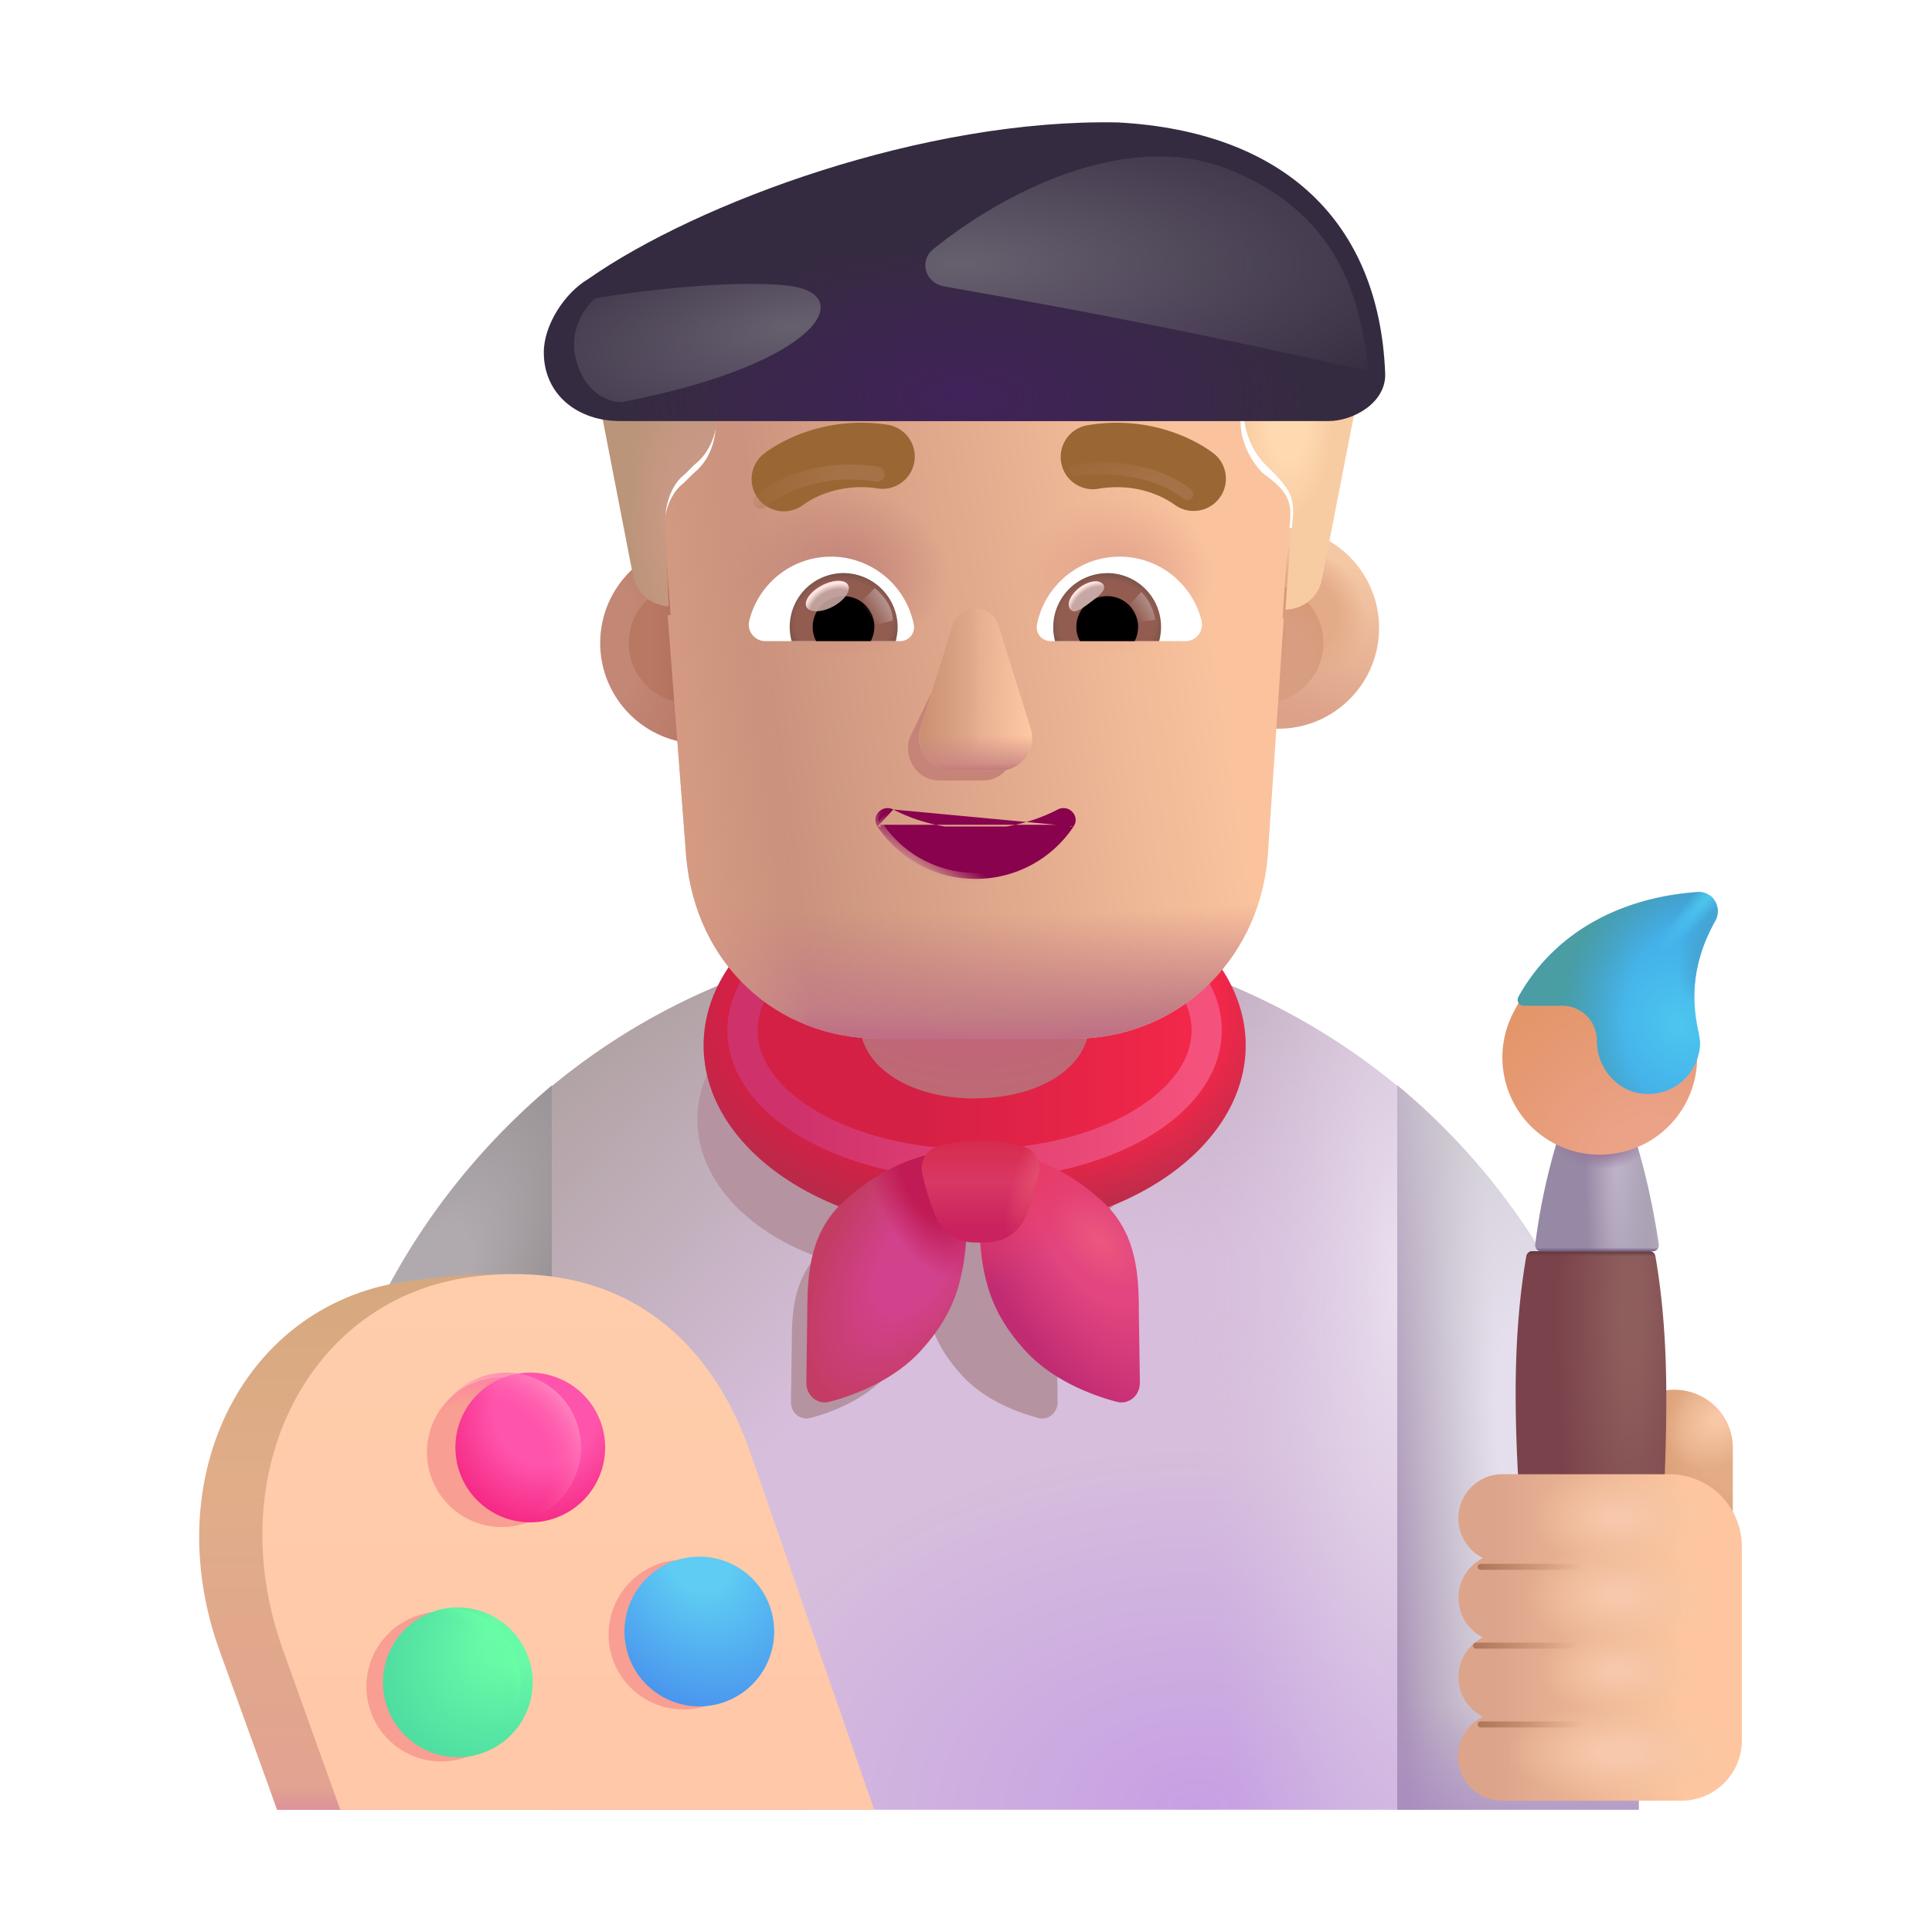 <svg xmlns="http://www.w3.org/2000/svg" fill="none" viewBox="0 0 32 32"><path fill="url(#svg-5cb94777-be61-49c8-818d-7b989a9bf81f-a)" d="M9.143 17.99a10.96 10.96 0 0 1 7-2.515c2.658 0 5.097.943 7 2.514v11.986h-14z"/><path fill="url(#svg-a3c275e6-bd80-45ed-af0d-4c7450e9500b-b)" d="M9.143 17.99a10.96 10.96 0 0 1 7-2.515c2.658 0 5.097.943 7 2.514v11.986h-14z"/><path fill="url(#svg-abcd2eca-ff09-4193-9460-3c34374d1a7e-c)" d="M9.143 17.99a10.96 10.96 0 0 1 7-2.515c2.658 0 5.097.943 7 2.514v11.986h-14z"/><path fill="url(#svg-0e0c6830-1ffb-4b3a-9cbc-aed74ceed618-d)" d="M9.143 17.99a10.96 10.96 0 0 1 7-2.515c2.658 0 5.097.943 7 2.514v11.986h-14z"/><g filter="url(#svg-12a0d0c6-1805-4b88-9dc5-37eee2a3795d-e)"><path fill="#B693A1" d="M17.101 20.81c1.172-.436 1.967-1.288 1.967-2.267 0-1.425-1.683-2.58-3.759-2.58s-3.758 1.155-3.758 2.58c0 .979.795 1.83 1.967 2.267-.389.436-.404.98-.404 1.486l-.014.924c-.002.176.152.312.323.266.381-.1.909-.315 1.264-.706.378-.415.565-.814.622-1.433.058.62.245 1.018.622 1.433.356.391.883.605 1.265.706.17.046.324-.09.322-.266-.003-.303-.01-.707-.013-.924 0-.505-.015-1.05-.404-1.486"/></g><ellipse cx="16.143" cy="17.314" fill="url(#svg-2a3502df-fbd9-4687-bbef-0d609371c7bb-f)" rx="4.489" ry="3.08"/><ellipse cx="16.143" cy="17.314" fill="url(#svg-db473daf-4d52-4e6c-9410-69ffab7c46cb-g)" rx="4.489" ry="3.08"/><g filter="url(#svg-b1dc8dc7-f4b6-481f-ab36-f1503bcd8190-h)"><ellipse cx="16.142" cy="17.066" stroke="url(#svg-a61e0208-1010-43de-ba13-2dcb7c554b93-i)" stroke-width=".5" rx="3.844" ry="2.219"/></g><g filter="url(#svg-83658833-10f3-45bc-ae8b-e831b01178f0-j)"><path fill="url(#svg-06a66f1c-a4d0-476f-b612-786995f47446-k)" d="M14.064 19.957c.824-.79 1.717-.938 2.058-.89.133 1.792-.012 2.526-.723 3.308-.424.466-1.054.723-1.51.843-.203.054-.387-.107-.384-.318.004-.362.011-.844.016-1.103 0-.63.02-1.309.543-1.84"/><path fill="url(#svg-223c3407-d95f-4522-b7ef-fd928908809a-l)" d="M14.064 19.957c.824-.79 1.717-.938 2.058-.89.133 1.792-.012 2.526-.723 3.308-.424.466-1.054.723-1.51.843-.203.054-.387-.107-.384-.318.004-.362.011-.844.016-1.103 0-.63.02-1.309.543-1.84"/></g><g filter="url(#svg-269361aa-cc03-4663-88d6-36c75526a319-m)"><path fill="url(#svg-b196fe10-9444-489e-b61d-c44f0fc9941c-n)" d="M18.221 19.957c-.824-.79-1.717-.938-2.058-.89-.133 1.792.011 2.526.722 3.308.425.466 1.055.723 1.51.843.204.054.388-.107.385-.318-.004-.362-.012-.844-.016-1.103 0-.63-.02-1.309-.543-1.84"/><path fill="url(#svg-11686508-87c6-4937-b50f-a47a55694735-o)" d="M18.221 19.957c-.824-.79-1.717-.938-2.058-.89-.133 1.792.011 2.526.722 3.308.425.466 1.055.723 1.51.843.204.054.388-.107.385-.318-.004-.362-.012-.844-.016-1.103 0-.63-.02-1.309-.543-1.84"/><path fill="url(#svg-76b37299-8fd8-4e30-8209-9896777c5ec6-p)" d="M18.221 19.957c-.824-.79-1.717-.938-2.058-.89-.133 1.792.011 2.526.722 3.308.425.466 1.055.723 1.51.843.204.054.388-.107.385-.318-.004-.362-.012-.844-.016-1.103 0-.63-.02-1.309-.543-1.84"/></g><path fill="url(#svg-7b8e42bb-c1de-4d6b-92f2-82c58faf678c-q)" d="M5.143 26.475c-.02-3.41 1.582-6.47 4-8.5v11.98l-3.98.02z"/><g filter="url(#svg-a39a97c1-4614-4c1b-a048-1d3c090a6c5d-r)"><path fill="url(#svg-e1ffa7f8-5c5e-443d-8413-2ce709eca3d7-s)" d="M15.413 19.097a2.4 2.4 0 0 1 .729-.11c.297 0 .546.052.729.11.185.06.277.251.236.441a4 4 0 0 1-.222.714.69.69 0 0 1-.609.426c-.12.005-.148.005-.27 0a.69.69 0 0 1-.607-.426 4 4 0 0 1-.223-.714c-.04-.19.052-.382.237-.44"/><path fill="url(#svg-1e84f437-bebc-46bc-9bec-537f99b24961-t)" d="M15.413 19.097a2.4 2.4 0 0 1 .729-.11c.297 0 .546.052.729.11.185.06.277.251.236.441a4 4 0 0 1-.222.714.69.69 0 0 1-.609.426c-.12.005-.148.005-.27 0a.69.69 0 0 1-.607-.426 4 4 0 0 1-.223-.714c-.04-.19.052-.382.237-.44"/></g><path fill="url(#svg-26d5c9ec-45d6-4f7e-b58e-bcb51d5670c7-u)" d="M4.59 29.975h8.843l-2.031-5.805c-.602-1.791-.32-3.533-4.61-2.954-2.718.333-4.203 3.217-3.156 6.123z"/><path fill="url(#svg-322e8e40-8722-41ac-a385-b0a42f024cca-v)" d="M4.59 29.975h8.843l-2.031-5.805c-.602-1.791-.32-3.533-4.61-2.954-2.718.333-4.203 3.217-3.156 6.123z"/><g filter="url(#svg-957ac5a1-cfda-4ea9-ba0b-ef2429d52663-w)"><path fill="url(#svg-fc101e18-c31e-4148-b686-16a451f631f0-x)" d="M5.636 29.975h8.844l-2.031-5.852c-.602-1.805-2.022-3.296-4.61-2.977-2.718.336-4.203 3.243-3.156 6.172z"/></g><g filter="url(#svg-7654eded-3522-4095-8d18-ef66960e0bf6-y)"><path fill="#F99E93" d="M8.312 25.293a1.24 1.24 0 1 0 0-2.48 1.24 1.24 0 0 0 0 2.48"/></g><g filter="url(#svg-0766d580-c827-4cf5-a34d-3082f1a17acf-z)"><path fill="#F99E93" d="M11.32 28.314a1.24 1.24 0 1 0 0-2.48 1.24 1.24 0 0 0 0 2.48"/></g><g filter="url(#svg-2a8461fa-c546-4967-b2f6-1a949de44e9d-A)"><path fill="#F99E93" d="M7.309 29.175a1.24 1.24 0 1 0 0-2.48 1.24 1.24 0 0 0 0 2.48"/></g><g filter="url(#svg-b2144079-f734-4571-bed6-55d1833f75da-B)"><path fill="url(#svg-d1614a5e-b979-437a-a0d6-351561218b3d-C)" d="M8.383 25.215a1.24 1.24 0 1 0 0-2.48 1.24 1.24 0 0 0 0 2.48"/></g><path fill="url(#svg-7add1efe-f70e-4bb4-960e-46f736a0483e-D)" d="M8.383 25.215a1.24 1.24 0 1 0 0-2.48 1.24 1.24 0 0 0 0 2.48"/><g filter="url(#svg-b3fa9fec-f107-488c-9364-cd44c654bd11-E)"><path fill="url(#svg-76586699-fa01-4cdb-b165-5d2d0dda3d36-F)" d="M11.383 28.263a1.24 1.24 0 1 0 0-2.48 1.24 1.24 0 0 0 0 2.48"/></g><g filter="url(#svg-d33e14c8-80f9-434b-aa71-be721a0522d9-G)"><path fill="url(#svg-743f6436-f2af-4b69-b856-56f9275d0734-H)" d="M7.383 29.105a1.24 1.24 0 1 0 0-2.48 1.24 1.24 0 0 0 0 2.48"/></g><path fill="url(#svg-cba1e371-a642-4a25-9f1b-2963192998f8-I)" d="M7.383 29.105a1.24 1.24 0 1 0 0-2.48 1.24 1.24 0 0 0 0 2.48"/><g filter="url(#svg-faef1587-151b-4eba-8e77-65e0bb15906a-J)"><path fill="url(#svg-3efc9b40-a9e7-4ec8-ae7e-76859d6ed7d0-K)" d="M16.142 18.394c-1.05 0-1.908-.507-1.908-1.291V14.41c0-1.11.858-2.017 1.908-2.017s1.91.907 1.91 2.017v2.692c0 .796-.86 1.29-1.91 1.29"/></g><path fill="url(#svg-e86629d5-61e9-4c1d-af08-c7dc18d8e99d-L)" d="M27.734 23.018a.97.97 0 0 1 .967.967V26.2h-1.934v-2.215a.976.976 0 0 1 .967-.967"/><path fill="url(#svg-ff04409d-ee75-4a8f-91fa-f98a2bfa46e3-M)" d="M27.734 23.018a.97.97 0 0 1 .967.967V26.2h-1.934v-2.215a.976.976 0 0 1 .967-.967"/><path fill="url(#svg-3f39e293-e6dc-4539-a27b-6d3e23016617-N)" d="M23.143 29.975v-12c2.44 2.023 4 5.078 4 8.494v3.506z"/><path fill="url(#svg-be40c2b5-784d-4690-b9c2-61825d6e57d2-O)" d="M23.143 29.975v-12c2.44 2.023 4 5.078 4 8.494v3.506z"/><path fill="url(#svg-9dbcdc1d-6e77-4545-a3bf-988e41d4dca8-P)" d="M23.143 29.975v-12c2.44 2.023 4 5.078 4 8.494v3.506z"/><path fill="url(#svg-499dbeda-4331-4b9c-843e-66f714e8239e-Q)" d="M25.378 20.725a.1.1 0 0 0-.098.082c-.23 1.338-.199 2.695-.107 4.134l.61 4.304c.04.28.286.5.571.5.297 0 .541-.21.572-.5l.63-4.35c.06-1.493.092-2.753-.137-4.088a.1.1 0 0 0-.098-.082z"/><path fill="url(#svg-ffb36780-670f-431f-91f3-e3d2831de264-R)" d="M25.378 20.725a.1.1 0 0 0-.098.082c-.23 1.338-.199 2.695-.107 4.134l.61 4.304c.04.28.286.5.571.5.297 0 .541-.21.572-.5l.63-4.35c.06-1.493.092-2.753-.137-4.088a.1.1 0 0 0-.098-.082z"/><g filter="url(#svg-d73151f5-c9c1-422b-bbb0-230ff06c9e90-S)"><path fill="url(#svg-a0d6599a-649f-4ee4-9b8d-8d380d86ec1e-T)" d="M27.277 20.725a.1.1 0 0 0 .098-.114c-.099-.662-.234-1.262-.432-1.876h-1.2a10.3 10.3 0 0 0-.415 1.878.1.1 0 0 0 .098.112z"/><path fill="url(#svg-2ac3b8f2-1758-4861-9d8f-9d39d2bc1f8f-U)" d="M27.277 20.725a.1.1 0 0 0 .098-.114c-.099-.662-.234-1.262-.432-1.876h-1.2a10.3 10.3 0 0 0-.415 1.878.1.1 0 0 0 .098.112z"/><path fill="url(#svg-aac3b97a-dfd1-4343-b490-b1774ef14e94-V)" d="M27.277 20.725a.1.1 0 0 0 .098-.114c-.099-.662-.234-1.262-.432-1.876h-1.2a10.3 10.3 0 0 0-.415 1.878.1.1 0 0 0 .098.112z"/><path fill="url(#svg-2589e68d-094d-4eb5-9cf2-8098b5c101d7-W)" d="M27.277 20.725a.1.1 0 0 0 .098-.114c-.099-.662-.234-1.262-.432-1.876h-1.2a10.3 10.3 0 0 0-.415 1.878.1.1 0 0 0 .098.112z"/></g><path fill="url(#svg-35d927ab-538e-4ced-b2c1-c2353c1ef126-X)" d="m25.169 16.58.685-.093c.322 0 .735.472.735.794 0 .473.136.55.609.55.454.01.86 0 .907-.436q.005.058.005.117a1.61 1.61 0 0 1-1.613 1.613 1.61 1.61 0 0 1-1.43-2.355c.01-.021.091-.17.102-.19"/><g filter="url(#svg-68a5db06-39b3-451f-80a5-af04522ada12-Y)"><path fill="url(#svg-a2dffdea-4001-4d91-92df-cab4e6ff847c-Z)" d="M28.293 14.9a.33.33 0 0 0-.215-.076c-1.248.083-2.375.65-2.978 1.74a.096.096 0 0 0 .086.142h.634c.322 0 .58.258.58.58 0 .473.366.882.839.882.473.01.85-.366.87-.828 0-.054-.01-.107-.02-.161v-.011c-.162-.699-.054-1.29.279-1.881a.33.33 0 0 0-.075-.388"/><path fill="url(#svg-d2fb330d-40c5-4487-aeb4-943700921ede-aa)" d="M28.293 14.9a.33.33 0 0 0-.215-.076c-1.248.083-2.375.65-2.978 1.74a.096.096 0 0 0 .086.142h.634c.322 0 .58.258.58.58 0 .473.366.882.839.882.473.01.85-.366.87-.828 0-.054-.01-.107-.02-.161v-.011c-.162-.699-.054-1.29.279-1.881a.33.33 0 0 0-.075-.388"/><path fill="url(#svg-48c5b742-fd73-49d8-b4a1-9a4a23b6c0b1-ab)" d="M28.293 14.9a.33.33 0 0 0-.215-.076c-1.248.083-2.375.65-2.978 1.74a.096.096 0 0 0 .086.142h.634c.322 0 .58.258.58.58 0 .473.366.882.839.882.473.01.85-.366.87-.828 0-.054-.01-.107-.02-.161v-.011c-.162-.699-.054-1.29.279-1.881a.33.33 0 0 0-.075-.388"/><path fill="url(#svg-7152cab0-fc48-4959-a62c-44c81f06f4c0-ac)" d="M28.293 14.9a.33.33 0 0 0-.215-.076c-1.248.083-2.375.65-2.978 1.74a.096.096 0 0 0 .086.142h.634c.322 0 .58.258.58.58 0 .473.366.882.839.882.473.01.85-.366.87-.828 0-.054-.01-.107-.02-.161v-.011c-.162-.699-.054-1.29.279-1.881a.33.33 0 0 0-.075-.388"/></g><g filter="url(#svg-c6226c9d-8c94-47dc-80d3-0d517cff6ade-ad)"><path fill="url(#svg-f27b12c2-7f22-43c0-97d2-a5e138972a64-ae)" d="M24.005 25.3c0-.401.325-.732.726-.732h2.77a1.2 1.2 0 0 1 1.2 1.2v3.207a1 1 0 0 1-1 1h-2.97a.731.731 0 0 1-.319-1.39.735.735 0 0 1 0-1.314.735.735 0 0 1 0-1.314.74.74 0 0 1-.407-.657"/><path fill="url(#svg-e4398590-d138-4ef5-bc68-d46e192a1b90-af)" d="M24.005 25.3c0-.401.325-.732.726-.732h2.77a1.2 1.2 0 0 1 1.2 1.2v3.207a1 1 0 0 1-1 1h-2.97a.731.731 0 0 1-.319-1.39.735.735 0 0 1 0-1.314.735.735 0 0 1 0-1.314.74.74 0 0 1-.407-.657"/><path fill="url(#svg-8639170c-12b4-457d-b3a7-43630609745a-ag)" d="M24.005 25.3c0-.401.325-.732.726-.732h2.77a1.2 1.2 0 0 1 1.2 1.2v3.207a1 1 0 0 1-1 1h-2.97a.731.731 0 0 1-.319-1.39.735.735 0 0 1 0-1.314.735.735 0 0 1 0-1.314.74.74 0 0 1-.407-.657"/><path fill="url(#svg-349cee30-80c2-48a0-8bb6-8e25c5620dfe-ah)" d="M24.005 25.3c0-.401.325-.732.726-.732h2.77a1.2 1.2 0 0 1 1.2 1.2v3.207a1 1 0 0 1-1 1h-2.97a.731.731 0 0 1-.319-1.39.735.735 0 0 1 0-1.314.735.735 0 0 1 0-1.314.74.74 0 0 1-.407-.657"/><path fill="url(#svg-e71ac6aa-884c-43b4-8291-02caf32616eb-ai)" d="M24.005 25.3c0-.401.325-.732.726-.732h2.77a1.2 1.2 0 0 1 1.2 1.2v3.207a1 1 0 0 1-1 1h-2.97a.731.731 0 0 1-.319-1.39.735.735 0 0 1 0-1.314.735.735 0 0 1 0-1.314.74.74 0 0 1-.407-.657"/></g><g filter="url(#svg-119acace-21a2-445d-acba-cd1a286b1ff5-aj)"><path stroke="url(#svg-2f231d51-b989-4101-9c05-2d8e2fd1c215-ak)" stroke-linecap="round" stroke-width=".1" d="M24.525 25.952h1.797"/></g><g filter="url(#svg-1e32b9bd-d049-4d64-9d02-b1778f293e62-al)"><path stroke="url(#svg-60d8eb4f-fa05-49e1-be5c-4f6d1b8e6358-am)" stroke-linecap="round" stroke-width=".1" d="M24.447 27.257h1.797"/></g><g filter="url(#svg-2a1b5611-e90a-442e-ab88-bb6d67ce8017-an)"><path stroke="url(#svg-897f6417-4863-4509-97b9-e9dbcb73f7f8-ao)" stroke-linecap="round" stroke-width=".1" d="M24.525 28.562h1.797"/></g><g filter="url(#svg-5a206340-4b48-4029-9470-b84439027071-ap)"><circle cx="11.41" cy="10.651" r="1.669" fill="url(#svg-9e60f36f-a64b-4b4d-9574-5844690c2e0e-aq)"/></g><g filter="url(#svg-69aaa1c2-5843-4dbf-800a-cfc7cc7674d2-ar)"><circle cx="11.41" cy="10.651" r=".995" fill="url(#svg-f56d3d37-d8c1-46fd-9e6d-9d1612aba612-as)"/></g><g filter="url(#svg-f6586e31-b7b5-446f-823d-c7f0894989bb-at)"><circle cx="20.923" cy="10.651" r="1.669" fill="url(#svg-10c85bf9-2ed2-413f-9b1c-33bb64a50569-au)"/><circle cx="20.923" cy="10.651" r="1.669" fill="url(#svg-d69f7304-9bb9-40b0-afec-c467d4b4e08a-av)"/></g><g filter="url(#svg-ce5d26f5-ed6b-48c6-9b34-397710898459-aw)"><circle cx="20.923" cy="10.651" r=".995" fill="#D79E81"/><circle cx="20.923" cy="10.651" r=".995" fill="url(#svg-941d1d65-e83d-4ad9-9015-fd9e076e4fcf-ax)"/><circle cx="20.923" cy="10.651" r=".995" fill="url(#svg-56dbe746-7963-4daf-98f0-1c317abdf4d5-ay)"/></g><g filter="url(#svg-144b610f-6889-4af1-af97-f1ae57140ab6-az)"><path fill="url(#svg-3516a9d9-058d-4321-ac4d-1dc57116cd19-aA)" d="m11.059 10.038.049.002S11.054 9.187 11 8.6c0-.266.107-.586.322-.746l.161-.16c.268-.214.375-.534.375-.854v-.853c0-.267.161-.48.43-.533.643-.16 1.984-.427 3.915-.427 1.93 0 3.272.267 3.915.427.215.053.43.266.43.533v.853c0 .32.16.64.375.854.502.351.47.545.429.96-.054.533-.108 1.44-.108 1.44h.019l-.266 3.957c-.16 1.77-1.552 3.003-3.21 3.003h-3.21c-1.713 0-3.05-1.233-3.21-3.003z"/><path fill="url(#svg-c1d1e02d-bbbb-4e00-be08-95a3639f9b34-aB)" d="m11.059 10.038.049.002S11.054 9.187 11 8.6c0-.266.107-.586.322-.746l.161-.16c.268-.214.375-.534.375-.854v-.853c0-.267.161-.48.43-.533.643-.16 1.984-.427 3.915-.427 1.93 0 3.272.267 3.915.427.215.053.43.266.43.533v.853c0 .32.16.64.375.854.502.351.47.545.429.96-.054.533-.108 1.44-.108 1.44h.019l-.266 3.957c-.16 1.77-1.552 3.003-3.21 3.003h-3.21c-1.713 0-3.05-1.233-3.21-3.003z"/><path fill="url(#svg-ceb247b3-13ac-4f9a-a60c-6c9fd4f81657-aC)" d="m11.059 10.038.049.002S11.054 9.187 11 8.6c0-.266.107-.586.322-.746l.161-.16c.268-.214.375-.534.375-.854v-.853c0-.267.161-.48.43-.533.643-.16 1.984-.427 3.915-.427 1.93 0 3.272.267 3.915.427.215.053.43.266.43.533v.853c0 .32.16.64.375.854.502.351.47.545.429.96-.054.533-.108 1.44-.108 1.44h.019l-.266 3.957c-.16 1.77-1.552 3.003-3.21 3.003h-3.21c-1.713 0-3.05-1.233-3.21-3.003z"/><path fill="url(#svg-1da8145e-85d4-48c4-9e6c-158a7daa31f2-aD)" d="m11.059 10.038.049.002S11.054 9.187 11 8.6c0-.266.107-.586.322-.746l.161-.16c.268-.214.375-.534.375-.854v-.853c0-.267.161-.48.43-.533.643-.16 1.984-.427 3.915-.427 1.93 0 3.272.267 3.915.427.215.053.43.266.43.533v.853c0 .32.16.64.375.854.502.351.47.545.429.96-.054.533-.108 1.44-.108 1.44h.019l-.266 3.957c-.16 1.77-1.552 3.003-3.21 3.003h-3.21c-1.713 0-3.05-1.233-3.21-3.003z"/><path fill="url(#svg-961d8c13-cd0f-43df-ad76-1be6bfe63a94-aE)" d="m11.059 10.038.049.002S11.054 9.187 11 8.6c0-.266.107-.586.322-.746l.161-.16c.268-.214.375-.534.375-.854v-.853c0-.267.161-.48.43-.533.643-.16 1.984-.427 3.915-.427 1.93 0 3.272.267 3.915.427.215.053.43.266.43.533v.853c0 .32.16.64.375.854.502.351.47.545.429.96-.054.533-.108 1.44-.108 1.44h.019l-.266 3.957c-.16 1.77-1.552 3.003-3.21 3.003h-3.21c-1.713 0-3.05-1.233-3.21-3.003z"/></g><g filter="url(#svg-51b6022f-1107-47f3-85ee-39a164d98548-aF)"><path fill="#C68378" d="m15.883 10.529-.82 1.7c-.103.349.142.698.487.698h.737c.346 0 .59-.355.489-.699l-.499-1.7c-.107-.376-.283-.376-.395 0"/></g><g filter="url(#svg-9b8292cd-8995-4f9e-aa03-71e6956db13d-aG)"><path fill="#E4AC8F" d="m15.776 10.366-.532 1.7a.54.54 0 0 0 .52.698h.787a.54.54 0 0 0 .52-.699l-.531-1.7c-.114-.376-.645-.376-.764 0"/><path fill="url(#svg-63232537-f4b3-45dc-81bc-4ac8a707733c-aH)" d="m15.776 10.366-.532 1.7a.54.54 0 0 0 .52.698h.787a.54.54 0 0 0 .52-.699l-.531-1.7c-.114-.376-.645-.376-.764 0"/><path fill="url(#svg-ae49a251-7bfb-498f-9ed3-a1b3d4b43c26-aI)" d="m15.776 10.366-.532 1.7a.54.54 0 0 0 .52.698h.787a.54.54 0 0 0 .52-.699l-.531-1.7c-.114-.376-.645-.376-.764 0"/><path fill="url(#svg-14ede611-7bb7-4f6f-b7b8-ce6aa842ae8e-aJ)" d="m15.776 10.366-.532 1.7a.54.54 0 0 0 .52.698h.787a.54.54 0 0 0 .52-.699l-.531-1.7c-.114-.376-.645-.376-.764 0"/></g><path fill="url(#svg-97f35ac7-9e63-405b-a80b-48b0ed14314e-aK)" d="m15.776 10.366-.532 1.7a.54.54 0 0 0 .52.698h.787a.54.54 0 0 0 .52-.699l-.531-1.7c-.114-.376-.645-.376-.764 0"/><path fill="#88024E" stroke="url(#svg-36e78c72-9489-4a6b-be8b-5bf0c371a9f3-aL)" stroke-width=".1" d="M14.796 13.408c.393.205.862.323 1.362.323.504 0 .968-.118 1.362-.323a.2.2 0 0 1 .241.04c.058.06.079.154.021.24m-2.986-.28 2.945.253m-2.945-.253a.2.2 0 0 0-.242.042.19.19 0 0 0-.02.24m.262-.282-.221.253m3.207.028-.041-.028m.041.028-.041-.028m.041.028a1.94 1.94 0 0 1-1.624.868c-.682 0-1.28-.347-1.625-.868m3.208-.028a1.9 1.9 0 0 1-1.583.846 1.9 1.9 0 0 1-1.583-.846m-.041.028.04-.028m-.04.028.04-.028"/><g filter="url(#svg-22bedd50-8dd8-417e-a78b-b2075a671ac4-aM)"><path fill="#9A6634" d="M19.877 7.931h-.001l-.002-.002-.005-.004-.012-.01a1.4 1.4 0 0 0-.154-.107c-.1-.062-.241-.14-.42-.21a2.83 2.83 0 0 0-1.493-.159.534.534 0 1 0 .167 1.054c.398-.063.716.01.933.097a1.5 1.5 0 0 1 .309.165.534.534 0 0 0 .678-.824"/></g><g filter="url(#svg-70b22722-7219-4021-9fd6-1a090dd47a6d-aN)"><path fill="#9A6634" d="M12.385 7.931h.001l.002-.002.005-.004.011-.01a1.4 1.4 0 0 1 .155-.107c.1-.062.241-.14.42-.21a2.83 2.83 0 0 1 1.493-.159.534.534 0 0 1-.167 1.054 1.77 1.77 0 0 0-.934.097 1.5 1.5 0 0 0-.308.165.534.534 0 0 1-.679-.824"/></g><path fill="#fff" d="M18.545 9.22c.653 0 1.205.45 1.355 1.059a.274.274 0 0 1-.268.34h-2.23a.23.23 0 0 1-.227-.271c.125-.64.69-1.128 1.37-1.128"/><path fill="url(#svg-9d3b1a6e-9f01-482d-8d74-75159f76186b-aO)" d="M18.339 9.492a.892.892 0 0 1 .86 1.128h-1.724a.896.896 0 0 1 .864-1.127"/><path fill="#000" d="M17.828 10.384c0-.284.227-.51.51-.51a.51.51 0 0 1 .455.745h-.904a.46.46 0 0 1-.061-.235"/><g filter="url(#svg-5135da2f-a641-4ae9-a077-040c8c4d26bf-aP)"><path fill="#C7A7A3" d="M18.273 9.68c.064.086-.07.19-.22.302-.151.113-.264.193-.327.108-.064-.085.007-.246.158-.359s.325-.135.389-.05"/><path fill="url(#svg-95f234fe-3728-4d49-a9a1-f124407ed65f-aQ)" d="M18.273 9.68c.064.086-.07.19-.22.302-.151.113-.264.193-.327.108-.064-.085.007-.246.158-.359s.325-.135.389-.05"/></g><g filter="url(#svg-da1ddf54-6fdd-4c11-9f3e-7e5d6f13733d-aR)"><path fill="url(#svg-973f65f8-1f92-4162-937c-62425683b61d-aS)" d="M19.133 10.267a.84.84 0 0 0-.231-.463l-.26.286.117.228z"/></g><path fill="#fff" d="M13.765 9.22c-.653 0-1.204.45-1.354 1.059-.045.174.089.34.267.34h2.23a.23.23 0 0 0 .228-.271 1.4 1.4 0 0 0-1.371-1.128"/><path fill="url(#svg-597d0f26-9a03-4a81-a916-44430c15e9d2-aT)" d="M13.972 9.492a.892.892 0 0 0-.86 1.128h1.724a1 1 0 0 0 .032-.236.9.9 0 0 0-.896-.892"/><path fill="#000" d="M14.483 10.384a.51.51 0 0 0-.511-.51.51.51 0 0 0-.454.745h.904a.5.5 0 0 0 .06-.235"/><g filter="url(#svg-af5eb06d-847f-4fa9-95fc-fd684d8c7c6b-aU)"><path fill="url(#svg-f1f8f220-30c3-42df-a073-eb9aa7c882e9-aV)" d="M14.787 10.28c0-.289-.235-.481-.298-.539l-.288.279.177.361z"/></g><g filter="url(#svg-4fe99cb5-3c88-4da5-b5b9-e5fcc5d25548-aW)" transform="rotate(-27.914 13.703 9.873)"><ellipse cx="13.703" cy="9.873" fill="#C7A7A3" fill-opacity=".9" rx=".389" ry=".197"/><ellipse cx="13.703" cy="9.873" fill="url(#svg-1a97bcac-8941-47ae-bf7f-6d0360dcf7ee-aX)" rx=".389" ry=".197"/></g><g filter="url(#svg-0d3dd9b3-bb8e-4c35-926d-5b0c7fc90f5a-aY)"><path stroke="url(#svg-80f0e53c-3952-4c3d-b794-579c5469c21d-aZ)" stroke-linecap="round" stroke-width=".2" d="M17.818 7.787c.43-.076 1.269-.054 1.85.397"/></g><g filter="url(#svg-11c8801d-e344-4886-9de4-cfdb984ab166-ba)"><path stroke="url(#svg-1c1513c4-6f58-43da-a464-02865cb890ff-bb)" stroke-linecap="round" stroke-width=".25" d="M12.6 8.305c.326-.289 1.04-.593 1.926-.452"/></g><g filter="url(#svg-7a4c883a-e80f-4ef4-b07e-36e6eb31a7c1-bc)"><path fill="url(#svg-f021a283-01c9-4ade-86ad-2cb73f8fa01a-bd)" d="M20.504 6.073v.769c0 .32.15.652.366.865.4.395.481.512.437.945-.045.45-.083.975-.116 1.444a.62.62 0 0 0 .61-.531l.594-3.043q.04-.228.033-.45z"/></g><path fill="url(#svg-fde49eef-ff3d-4258-8f1e-646ca1e4b10d-be)" d="M9.878 6.073q-.012.196.012.395l.59 3.043a.634.634 0 0 0 .596.532c-.013-.196-.024-.539-.035-.841-.01-.271-.018-.51-.024-.584 0-.267.108-.602.323-.762l.16-.16c.27-.213.377-.534.377-.854v-.77z"/><path fill="url(#svg-f88cb93f-5a38-43cf-9b31-be95252b2828-bf)" d="M9.878 6.073q-.012.196.012.395l.59 3.043a.634.634 0 0 0 .596.532c-.013-.196-.024-.539-.035-.841-.01-.271-.018-.51-.024-.584 0-.267.108-.602.323-.762l.16-.16c.27-.213.377-.534.377-.854v-.77z"/><path fill="#352B40" d="M9.007 5.835c0-.45.344-.983.734-1.213 1.816-1.27 5.57-2.66 8.778-2.594 2.738.149 4.324 1.636 4.424 4.156.019.49-.534.79-.934.79H10.264c-.685 0-1.257-.429-1.257-1.139"/><path fill="url(#svg-99258398-79fb-43bc-bb72-f89ccf6d75d0-bg)" d="M9.007 5.835c0-.45.344-.983.734-1.213 1.816-1.27 5.57-2.66 8.778-2.594 2.738.149 4.324 1.636 4.424 4.156.019.49-.534.79-.934.79H10.264c-.685 0-1.257-.429-1.257-1.139"/><g filter="url(#svg-3e1fba60-b019-4ff1-9b95-c64efb9e2300-bh)"><path fill="url(#svg-339ac35b-67fc-44c1-b148-bffc5e34b8fa-bi)" d="M20.307 2.79c2.008.772 2.24 2.384 2.365 3.36-3.464-.784-5.749-1.178-7.035-1.406-.31-.055-.423-.42-.179-.617 1.12-.91 3.16-1.987 4.849-1.338"/></g><g filter="url(#svg-9b4c2598-92b7-4e73-b11d-4fc160a40d07-bj)"><path fill="url(#svg-a82c158b-5b7c-44fe-a9c9-c579d9d908d1-bk)" d="M13.015 4.726c-.973-.093-2.504.103-3.147.213-.174.135-.48.54-.31 1.08.17.542.574.651.754.638 3.302-.637 3.92-1.815 2.703-1.93"/></g><defs><radialGradient id="svg-5cb94777-be61-49c8-818d-7b989a9bf81f-a" cx="0" cy="0" r="1" gradientTransform="matrix(0 -10.501 14.429 0 19.814 29.975)" gradientUnits="userSpaceOnUse"><stop stop-color="#C6A0E4"/><stop offset=".574" stop-color="#D7BEDC"/></radialGradient><radialGradient id="svg-a3c275e6-bd80-45ed-af0d-4c7450e9500b-b" cx="0" cy="0" r="1" gradientTransform="matrix(6.257 1.274 -1.231 6.041 8.305 19.512)" gradientUnits="userSpaceOnUse"><stop stop-color="#C1B3BB"/><stop offset="1" stop-color="#C1B3BB" stop-opacity="0"/></radialGradient><radialGradient id="svg-abcd2eca-ff09-4193-9460-3c34374d1a7e-c" cx="0" cy="0" r="1" gradientTransform="matrix(-6.681 -14.5 16.746 -7.716 19.235 29.975)" gradientUnits="userSpaceOnUse"><stop offset=".559" stop-color="#C3AEBD" stop-opacity="0"/><stop offset="1" stop-color="#AFA1A1"/></radialGradient><radialGradient id="svg-0e0c6830-1ffb-4b3a-9cbc-aed74ceed618-d" cx="0" cy="0" r="1" gradientTransform="matrix(0 13.556 -3.367 0 23.143 21.212)" gradientUnits="userSpaceOnUse"><stop stop-color="#E9DFEE"/><stop offset="1" stop-color="#D5C0DE" stop-opacity="0"/></radialGradient><radialGradient id="svg-db473daf-4d52-4e6c-9410-69ffab7c46cb-g" cx="0" cy="0" r="1" gradientTransform="matrix(0 3.938 -5.906 0 16.143 16.723)" gradientUnits="userSpaceOnUse"><stop offset=".69" stop-color="#A92F4C" stop-opacity="0"/><stop offset="1" stop-color="#A92F4C"/></radialGradient><radialGradient id="svg-06a66f1c-a4d0-476f-b612-786995f47446-k" cx="0" cy="0" r="1" gradientTransform="rotate(121.17 1.805 14.742)scale(3.395 1.762)" gradientUnits="userSpaceOnUse"><stop offset=".313" stop-color="#D2418B"/><stop offset=".826" stop-color="#C33C63"/></radialGradient><radialGradient id="svg-223c3407-d95f-4522-b7ef-fd928908809a-l" cx="0" cy="0" r="1" gradientTransform="rotate(68.848 -6.421 21.023)scale(1.842 .941)" gradientUnits="userSpaceOnUse"><stop offset=".43" stop-color="#C01B54"/><stop offset="1" stop-color="#C01B54" stop-opacity="0"/></radialGradient><radialGradient id="svg-b196fe10-9444-489e-b61d-c44f0fc9941c-n" cx="0" cy="0" r="1" gradientTransform="rotate(62.84 -7.503 24.694)scale(4.039 1.93)" gradientUnits="userSpaceOnUse"><stop offset=".41" stop-color="#E2457F"/><stop offset="1" stop-color="#C02B72"/></radialGradient><radialGradient id="svg-76b37299-8fd8-4e30-8209-9896777c5ec6-p" cx="0" cy="0" r="1" gradientTransform="matrix(.669 .719 -.436 .406 18.111 20.55)" gradientUnits="userSpaceOnUse"><stop stop-color="#ED577D"/><stop offset="1" stop-color="#ED577D" stop-opacity="0"/></radialGradient><radialGradient id="svg-7b8e42bb-c1de-4d6b-92f2-82c58faf678c-q" cx="0" cy="0" r="1" gradientTransform="rotate(-60.439 22.105 5.06)scale(4.751 1.925)" gradientUnits="userSpaceOnUse"><stop offset=".342" stop-color="#B0AAAE"/><stop offset="1" stop-color="#989295"/></radialGradient><radialGradient id="svg-1e84f437-bebc-46bc-9bec-537f99b24961-t" cx="0" cy="0" r="1" gradientTransform="matrix(-.443 1.194 -.363 -.135 17.117 19.488)" gradientUnits="userSpaceOnUse"><stop stop-color="#E44C6D"/><stop offset="1" stop-color="#E44C6D" stop-opacity="0"/></radialGradient><radialGradient id="svg-d1614a5e-b979-437a-a0d6-351561218b3d-C" cx="0" cy="0" r="1" gradientTransform="rotate(97.523 -5.898 15.446)scale(1.986 1.79)" gradientUnits="userSpaceOnUse"><stop offset=".482" stop-color="#FF54AB"/><stop offset="1" stop-color="#F52884"/></radialGradient><radialGradient id="svg-7add1efe-f70e-4bb4-960e-46f736a0483e-D" cx="0" cy="0" r="1" gradientTransform="rotate(-39.218 38.122 .876)scale(1.755 2.001)" gradientUnits="userSpaceOnUse"><stop offset=".574" stop-color="#FF5AAA" stop-opacity="0"/><stop offset="1" stop-color="#FF87C1"/></radialGradient><radialGradient id="svg-76586699-fa01-4cdb-b165-5d2d0dda3d36-F" cx="0" cy="0" r="1" gradientTransform="matrix(1.24 2.332 -1.891 1.006 11.383 25.783)" gradientUnits="userSpaceOnUse"><stop offset=".233" stop-color="#5ECCF3"/><stop offset="1" stop-color="#4A96EE"/></radialGradient><radialGradient id="svg-743f6436-f2af-4b69-b856-56f9275d0734-H" cx="0" cy="0" r="1" gradientTransform="rotate(133.958 -1.608 15.312)scale(2.431 1.885)" gradientUnits="userSpaceOnUse"><stop offset=".222" stop-color="#68FAA7"/><stop offset="1" stop-color="#4FDDA1"/></radialGradient><radialGradient id="svg-cba1e371-a642-4a25-9f1b-2963192998f8-I" cx="0" cy="0" r="1" gradientTransform="matrix(1.808 -.984 1.042 1.913 6.814 28.363)" gradientUnits="userSpaceOnUse"><stop offset=".819" stop-color="#67FFA4" stop-opacity="0"/><stop offset="1" stop-color="#67FFA4"/></radialGradient><radialGradient id="svg-3efc9b40-a9e7-4ec8-ae7e-76859d6ed7d0-K" cx="0" cy="0" r="1" gradientTransform="matrix(0 1.422 -3.273 0 16.143 17.096)" gradientUnits="userSpaceOnUse"><stop offset=".395" stop-color="#C06678"/><stop offset="1" stop-color="#BC6B73"/></radialGradient><radialGradient id="svg-e86629d5-61e9-4c1d-af08-c7dc18d8e99d-L" cx="0" cy="0" r="1" gradientTransform="rotate(145.688 10.869 16.305)scale(2.341 2.299)" gradientUnits="userSpaceOnUse"><stop offset=".464" stop-color="#E3AC86"/><stop offset="1" stop-color="#D69368"/></radialGradient><radialGradient id="svg-ff04409d-ee75-4a8f-91fa-f98a2bfa46e3-M" cx="0" cy="0" r="1" gradientTransform="matrix(.762 -.58 .445 .584 28.466 23.5)" gradientUnits="userSpaceOnUse"><stop offset=".132" stop-color="#F8C7A5"/><stop offset="1" stop-color="#F8C7A5" stop-opacity="0"/></radialGradient><radialGradient id="svg-3f39e293-e6dc-4539-a27b-6d3e23016617-N" cx="0" cy="0" r="1" gradientTransform="matrix(0 6.446 -1.783 0 25.143 23.529)" gradientUnits="userSpaceOnUse"><stop offset=".228" stop-color="#E5DFED"/><stop offset="1" stop-color="#CFCBD2"/></radialGradient><radialGradient id="svg-499dbeda-4331-4b9c-843e-66f714e8239e-Q" cx="0" cy="0" r="1" gradientTransform="matrix(0 6.031 -1.254 0 27.018 21.785)" gradientUnits="userSpaceOnUse"><stop offset=".135" stop-color="#8E5E5C"/><stop offset="1" stop-color="#7A424B"/></radialGradient><radialGradient id="svg-2ac3b8f2-1758-4861-9d8f-9d39d2bc1f8f-U" cx="0" cy="0" r="1" gradientTransform="matrix(0 4.222 -.547 0 26.69 18.735)" gradientUnits="userSpaceOnUse"><stop stop-color="#C2B7CB"/><stop offset="1" stop-color="#C2B7CB" stop-opacity="0"/></radialGradient><radialGradient id="svg-aac3b97a-dfd1-4343-b490-b1774ef14e94-V" cx="0" cy="0" r="1" gradientTransform="matrix(-.036 .551 -.84 -.054 26.389 18.816)" gradientUnits="userSpaceOnUse"><stop offset=".506" stop-color="#97769C"/><stop offset="1" stop-color="#97769C" stop-opacity="0"/></radialGradient><radialGradient id="svg-35d927ab-538e-4ced-b2c1-c2353c1ef126-X" cx="0" cy="0" r="1" gradientTransform="matrix(-1.389 -2.637 3.17 -1.669 27.232 19.125)" gradientUnits="userSpaceOnUse"><stop offset=".181" stop-color="#EBA287"/><stop offset="1" stop-color="#E3966A"/></radialGradient><radialGradient id="svg-a2dffdea-4001-4d91-92df-cab4e6ff847c-Z" cx="0" cy="0" r="1" gradientTransform="rotate(149.211 11.54 12.328)scale(2.258 2.547)" gradientUnits="userSpaceOnUse"><stop stop-color="#4CC6EF"/><stop offset="1" stop-color="#3E9FE4"/></radialGradient><radialGradient id="svg-d2fb330d-40c5-4487-aeb4-943700921ede-aa" cx="0" cy="0" r="1" gradientTransform="rotate(-157.433 16.015 5.594)scale(2.85 2.978)" gradientUnits="userSpaceOnUse"><stop offset=".629" stop-color="#499DA3" stop-opacity="0"/><stop offset="1" stop-color="#499DA3"/></radialGradient><radialGradient id="svg-48c5b742-fd73-49d8-b4a1-9a4a23b6c0b1-ab" cx="0" cy="0" r="1" gradientTransform="matrix(.68 .403 -.645 1.089 28.672 15.611)" gradientUnits="userSpaceOnUse"><stop offset=".642" stop-color="#45A5D4"/><stop offset="1" stop-color="#45A5D4" stop-opacity="0"/></radialGradient><radialGradient id="svg-7152cab0-fc48-4959-a62c-44c81f06f4c0-ac" cx="0" cy="0" r="1" gradientTransform="matrix(-1.001 1.09 -.167 -.153 28.4 14.736)" gradientUnits="userSpaceOnUse"><stop stop-color="#4ECDEE"/><stop offset="1" stop-color="#4ECDEE" stop-opacity="0"/></radialGradient><radialGradient id="svg-e4398590-d138-4ef5-bc68-d46e192a1b90-af" cx="0" cy="0" r="1" gradientTransform="matrix(0 .802 -1.473 0 26.656 25.28)" gradientUnits="userSpaceOnUse"><stop offset=".106" stop-color="#F8C8AD"/><stop offset="1" stop-color="#F2C49E" stop-opacity="0"/></radialGradient><radialGradient id="svg-8639170c-12b4-457d-b3a7-43630609745a-ag" cx="0" cy="0" r="1" gradientTransform="matrix(0 .859 -1.579 0 26.656 26.574)" gradientUnits="userSpaceOnUse"><stop offset=".109" stop-color="#F8C8AD"/><stop offset="1" stop-color="#F2C49E" stop-opacity="0"/></radialGradient><radialGradient id="svg-349cee30-80c2-48a0-8bb6-8e25c5620dfe-ah" cx="0" cy="0" r="1" gradientTransform="matrix(0 .719 -1.321 0 26.656 27.824)" gradientUnits="userSpaceOnUse"><stop offset=".109" stop-color="#F8C8AD"/><stop offset="1" stop-color="#F2C49E" stop-opacity="0"/></radialGradient><radialGradient id="svg-e71ac6aa-884c-43b4-8291-02caf32616eb-ai" cx="0" cy="0" r="1" gradientTransform="matrix(0 .799 -1.879 0 26.656 29.175)" gradientUnits="userSpaceOnUse"><stop offset=".186" stop-color="#F8C8AD"/><stop offset="1" stop-color="#F2C49E" stop-opacity="0"/></radialGradient><radialGradient id="svg-9e60f36f-a64b-4b4d-9574-5844690c2e0e-aq" cx="0" cy="0" r="1" gradientTransform="matrix(1.755 0 0 3.071 9.741 10.651)" gradientUnits="userSpaceOnUse"><stop offset=".351" stop-color="#C28775"/><stop offset="1" stop-color="#BA7867"/></radialGradient><radialGradient id="svg-d69f7304-9bb9-40b0-afec-c467d4b4e08a-av" cx="0" cy="0" r="1" gradientTransform="matrix(.827 -.602 .687 .944 21.295 10.386)" gradientUnits="userSpaceOnUse"><stop offset=".543" stop-color="#E3AB88"/><stop offset="1" stop-color="#E3AB88" stop-opacity="0"/></radialGradient><radialGradient id="svg-941d1d65-e83d-4ad9-9015-fd9e076e4fcf-ax" cx="0" cy="0" r="1" gradientTransform="matrix(.821 -1.51 .884 .481 20.881 11.472)" gradientUnits="userSpaceOnUse"><stop offset=".69" stop-color="#D79A76" stop-opacity="0"/><stop offset="1" stop-color="#D79A76"/></radialGradient><radialGradient id="svg-56dbe746-7963-4daf-98f0-1c317abdf4d5-ay" cx="0" cy="0" r="1" gradientTransform="rotate(44.708 -2.489 30.765)scale(.365 .47)" gradientUnits="userSpaceOnUse"><stop stop-color="#CB8E6D"/><stop offset="1" stop-color="#CB8E6D" stop-opacity="0"/></radialGradient><radialGradient id="svg-c1d1e02d-bbbb-4e00-be08-95a3639f9b34-aB" cx="0" cy="0" r="1" gradientTransform="matrix(0 9.942 -24.022 0 16.629 7.31)" gradientUnits="userSpaceOnUse"><stop offset=".771" stop-color="#C27D85" stop-opacity="0"/><stop offset=".94" stop-color="#C27D85"/><stop offset="1" stop-color="#BE6586"/></radialGradient><radialGradient id="svg-1da8145e-85d4-48c4-9e6c-158a7daa31f2-aD" cx="0" cy="0" r="1" gradientTransform="matrix(0 -1.307 1.609 0 18.504 9.38)" gradientUnits="userSpaceOnUse"><stop stop-color="#E2A18C"/><stop offset="1" stop-color="#E2A18C" stop-opacity="0"/></radialGradient><radialGradient id="svg-961d8c13-cd0f-43df-ad76-1be6bfe63a94-aE" cx="0" cy="0" r="1" gradientTransform="matrix(0 -1.391 1.73 0 13.946 9.346)" gradientUnits="userSpaceOnUse"><stop stop-color="#C2837A"/><stop offset="1" stop-color="#C2837A" stop-opacity="0"/></radialGradient><radialGradient id="svg-9d3b1a6e-9f01-482d-8d74-75159f76186b-aO" cx="0" cy="0" r="1" gradientTransform="matrix(0 .903 -1.069 0 18.337 10.303)" gradientUnits="userSpaceOnUse"><stop offset=".75" stop-color="#925C51"/><stop offset="1" stop-color="#694B43"/><stop offset="1" stop-color="#804D49"/><stop offset="1" stop-color="#85534D"/></radialGradient><radialGradient id="svg-95f234fe-3728-4d49-a9a1-f124407ed65f-aQ" cx="0" cy="0" r="1" gradientTransform="rotate(-127.812 11.516 .592)scale(.378 .521)" gradientUnits="userSpaceOnUse"><stop offset=".766" stop-color="#FFE6E2" stop-opacity="0"/><stop offset=".966" stop-color="#FFE6E2"/></radialGradient><radialGradient id="svg-597d0f26-9a03-4a81-a916-44430c15e9d2-aT" cx="0" cy="0" r="1" gradientTransform="matrix(0 .903 -1.069 0 13.974 10.303)" gradientUnits="userSpaceOnUse"><stop offset=".75" stop-color="#925C51"/><stop offset="1" stop-color="#694B43"/><stop offset="1" stop-color="#804D49"/><stop offset="1" stop-color="#85534D"/></radialGradient><radialGradient id="svg-1a97bcac-8941-47ae-bf7f-6d0360dcf7ee-aX" cx="0" cy="0" r="1" gradientTransform="rotate(-90.897 11.859 -1.643)scale(.494 .594)" gradientUnits="userSpaceOnUse"><stop offset=".766" stop-color="#FFE6E2" stop-opacity="0"/><stop offset=".966" stop-color="#FFE6E2"/></radialGradient><radialGradient id="svg-f021a283-01c9-4ade-86ad-2cb73f8fa01a-bd" cx="0" cy="0" r="1" gradientTransform="matrix(0 1.594 -.73 0 21.234 6.957)" gradientUnits="userSpaceOnUse"><stop offset=".392" stop-color="#FFDAB1"/><stop offset="1" stop-color="#F8CCA3"/></radialGradient><radialGradient id="svg-fde49eef-ff3d-4258-8f1e-646ca1e4b10d-be" cx="0" cy="0" r="1" gradientTransform="rotate(86.682 .969 10.467)scale(2.16 .932)" gradientUnits="userSpaceOnUse"><stop offset=".258" stop-color="#CA9986"/><stop offset="1" stop-color="#BB9579"/></radialGradient><radialGradient id="svg-f88cb93f-5a38-43cf-9b31-be95252b2828-bf" cx="0" cy="0" r="1" gradientTransform="matrix(0 -1.656 1.312 0 11.753 7.644)" gradientUnits="userSpaceOnUse"><stop stop-color="#CA9986"/><stop offset="1" stop-color="#CA9986" stop-opacity="0"/></radialGradient><radialGradient id="svg-99258398-79fb-43bc-bb72-f89ccf6d75d0-bg" cx="0" cy="0" r="1" gradientTransform="matrix(0 2.665 -5.816 0 15.975 6.574)" gradientUnits="userSpaceOnUse"><stop stop-color="#41225A"/><stop offset="1" stop-color="#41225A" stop-opacity="0"/></radialGradient><radialGradient id="svg-339ac35b-67fc-44c1-b148-bffc5e34b8fa-bi" cx="0" cy="0" r="1" gradientTransform="matrix(8.999 0 0 2.971 15.952 4.37)" gradientUnits="userSpaceOnUse"><stop stop-color="#66606E"/><stop offset="1" stop-color="#66606E" stop-opacity="0"/></radialGradient><radialGradient id="svg-a82c158b-5b7c-44fe-a9c9-c579d9d908d1-bk" cx="0" cy="0" r="1" gradientTransform="rotate(170.731 6.377 3.233)scale(6.594 2.269)" gradientUnits="userSpaceOnUse"><stop stop-color="#66606E"/><stop offset="1" stop-color="#66606E" stop-opacity="0"/></radialGradient><filter id="svg-12a0d0c6-1805-4b88-9dc5-37eee2a3795d-e" width="10.518" height="10.531" x="10.051" y="14.464" color-interpolation-filters="sRGB" filterUnits="userSpaceOnUse"><feFlood flood-opacity="0" result="BackgroundImageFix"/><feBlend in="SourceGraphic" in2="BackgroundImageFix" result="shape"/><feGaussianBlur result="effect1_foregroundBlur_4002_2396" stdDeviation=".75"/></filter><filter id="svg-b1dc8dc7-f4b6-481f-ab36-f1503bcd8190-h" width="8.987" height="5.737" x="11.649" y="14.197" color-interpolation-filters="sRGB" filterUnits="userSpaceOnUse"><feFlood flood-opacity="0" result="BackgroundImageFix"/><feBlend in="SourceGraphic" in2="BackgroundImageFix" result="shape"/><feGaussianBlur result="effect1_foregroundBlur_4002_2396" stdDeviation=".2"/></filter><filter id="svg-83658833-10f3-45bc-ae8b-e831b01178f0-j" width="2.812" height="4.17" x="13.354" y="19.058" color-interpolation-filters="sRGB" filterUnits="userSpaceOnUse"><feFlood flood-opacity="0" result="BackgroundImageFix"/><feBlend in="SourceGraphic" in2="BackgroundImageFix" result="shape"/><feColorMatrix in="SourceAlpha" result="hardAlpha" values="0 0 0 0 0 0 0 0 0 0 0 0 0 0 0 0 0 0 127 0"/><feOffset dx="-.15"/><feGaussianBlur stdDeviation=".15"/><feComposite in2="hardAlpha" k2="-1" k3="1" operator="arithmetic"/><feColorMatrix values="0 0 0 0 0.678 0 0 0 0 0.059 0 0 0 0 0.341 0 0 0 1 0"/><feBlend in2="shape" result="effect1_innerShadow_4002_2396"/></filter><filter id="svg-269361aa-cc03-4663-88d6-36c75526a319-m" width="2.762" height="4.17" x="16.118" y="19.058" color-interpolation-filters="sRGB" filterUnits="userSpaceOnUse"><feFlood flood-opacity="0" result="BackgroundImageFix"/><feBlend in="SourceGraphic" in2="BackgroundImageFix" result="shape"/><feColorMatrix in="SourceAlpha" result="hardAlpha" values="0 0 0 0 0 0 0 0 0 0 0 0 0 0 0 0 0 0 127 0"/><feOffset dx=".1"/><feGaussianBlur stdDeviation=".1"/><feComposite in2="hardAlpha" k2="-1" k3="1" operator="arithmetic"/><feColorMatrix values="0 0 0 0 0.647 0 0 0 0 0.047 0 0 0 0 0.306 0 0 0 1 0"/><feBlend in2="shape" result="effect1_innerShadow_4002_2396"/></filter><filter id="svg-a39a97c1-4614-4c1b-a048-1d3c090a6c5d-r" width="2.05" height="1.794" x="15.167" y="18.888" color-interpolation-filters="sRGB" filterUnits="userSpaceOnUse"><feFlood flood-opacity="0" result="BackgroundImageFix"/><feBlend in="SourceGraphic" in2="BackgroundImageFix" result="shape"/><feColorMatrix in="SourceAlpha" result="hardAlpha" values="0 0 0 0 0 0 0 0 0 0 0 0 0 0 0 0 0 0 127 0"/><feOffset dx=".1" dy="-.1"/><feGaussianBlur stdDeviation=".1"/><feComposite in2="hardAlpha" k2="-1" k3="1" operator="arithmetic"/><feColorMatrix values="0 0 0 0 0.773 0 0 0 0 0.094 0 0 0 0 0.298 0 0 0 1 0"/><feBlend in2="shape" result="effect1_innerShadow_4002_2396"/></filter><filter id="svg-957ac5a1-cfda-4ea9-ba0b-ef2429d52663-w" width="10.434" height="8.872" x="4.246" y="21.103" color-interpolation-filters="sRGB" filterUnits="userSpaceOnUse"><feFlood flood-opacity="0" result="BackgroundImageFix"/><feBlend in="SourceGraphic" in2="BackgroundImageFix" result="shape"/><feColorMatrix in="SourceAlpha" result="hardAlpha" values="0 0 0 0 0 0 0 0 0 0 0 0 0 0 0 0 0 0 127 0"/><feOffset dx=".2"/><feGaussianBlur stdDeviation=".1"/><feComposite in2="hardAlpha" k2="-1" k3="1" operator="arithmetic"/><feColorMatrix values="0 0 0 0 0.988 0 0 0 0 0.678 0 0 0 0 0.604 0 0 0 1 0"/><feBlend in2="shape" result="effect1_innerShadow_4002_2396"/><feColorMatrix in="SourceAlpha" result="hardAlpha" values="0 0 0 0 0 0 0 0 0 0 0 0 0 0 0 0 0 0 127 0"/><feOffset dx="-.2"/><feGaussianBlur stdDeviation=".05"/><feComposite in2="hardAlpha" k2="-1" k3="1" operator="arithmetic"/><feColorMatrix values="0 0 0 0 1 0 0 0 0 0.832 0 0 0 0 0.679 0 0 0 1 0"/><feBlend in2="effect1_innerShadow_4002_2396" result="effect2_innerShadow_4002_2396"/></filter><filter id="svg-7654eded-3522-4095-8d18-ef66960e0bf6-y" width="2.78" height="2.78" x="6.922" y="22.663" color-interpolation-filters="sRGB" filterUnits="userSpaceOnUse"><feFlood flood-opacity="0" result="BackgroundImageFix"/><feBlend in="SourceGraphic" in2="BackgroundImageFix" result="shape"/><feGaussianBlur result="effect1_foregroundBlur_4002_2396" stdDeviation=".075"/></filter><filter id="svg-0766d580-c827-4cf5-a34d-3082f1a17acf-z" width="2.78" height="2.78" x="9.93" y="25.684" color-interpolation-filters="sRGB" filterUnits="userSpaceOnUse"><feFlood flood-opacity="0" result="BackgroundImageFix"/><feBlend in="SourceGraphic" in2="BackgroundImageFix" result="shape"/><feGaussianBlur result="effect1_foregroundBlur_4002_2396" stdDeviation=".075"/></filter><filter id="svg-2a8461fa-c546-4967-b2f6-1a949de44e9d-A" width="2.78" height="2.78" x="5.919" y="26.545" color-interpolation-filters="sRGB" filterUnits="userSpaceOnUse"><feFlood flood-opacity="0" result="BackgroundImageFix"/><feBlend in="SourceGraphic" in2="BackgroundImageFix" result="shape"/><feGaussianBlur result="effect1_foregroundBlur_4002_2396" stdDeviation=".075"/></filter><filter id="svg-b2144079-f734-4571-bed6-55d1833f75da-B" width="2.58" height="2.68" x="7.143" y="22.635" color-interpolation-filters="sRGB" filterUnits="userSpaceOnUse"><feFlood flood-opacity="0" result="BackgroundImageFix"/><feBlend in="SourceGraphic" in2="BackgroundImageFix" result="shape"/><feColorMatrix in="SourceAlpha" result="hardAlpha" values="0 0 0 0 0 0 0 0 0 0 0 0 0 0 0 0 0 0 127 0"/><feOffset dx=".2" dy="-.1"/><feGaussianBlur stdDeviation=".05"/><feComposite in2="hardAlpha" k2="-1" k3="1" operator="arithmetic"/><feColorMatrix values="0 0 0 0 0.878 0 0 0 0 0.29 0 0 0 0 0.431 0 0 0 1 0"/><feBlend in2="shape" result="effect1_innerShadow_4002_2396"/><feColorMatrix in="SourceAlpha" result="hardAlpha" values="0 0 0 0 0 0 0 0 0 0 0 0 0 0 0 0 0 0 127 0"/><feOffset dx=".2" dy=".1"/><feGaussianBlur stdDeviation=".05"/><feComposite in2="hardAlpha" k2="-1" k3="1" operator="arithmetic"/><feColorMatrix values="0 0 0 0 0.878 0 0 0 0 0.29 0 0 0 0 0.431 0 0 0 1 0"/><feBlend in2="effect1_innerShadow_4002_2396" result="effect2_innerShadow_4002_2396"/></filter><filter id="svg-b3fa9fec-f107-488c-9364-cd44c654bd11-E" width="2.58" height="2.68" x="10.143" y="25.683" color-interpolation-filters="sRGB" filterUnits="userSpaceOnUse"><feFlood flood-opacity="0" result="BackgroundImageFix"/><feBlend in="SourceGraphic" in2="BackgroundImageFix" result="shape"/><feColorMatrix in="SourceAlpha" result="hardAlpha" values="0 0 0 0 0 0 0 0 0 0 0 0 0 0 0 0 0 0 127 0"/><feOffset dx=".1" dy=".1"/><feGaussianBlur stdDeviation=".1"/><feComposite in2="hardAlpha" k2="-1" k3="1" operator="arithmetic"/><feColorMatrix values="0 0 0 0 0.341 0 0 0 0 0.616 0 0 0 0 0.651 0 0 0 1 0"/><feBlend in2="shape" result="effect1_innerShadow_4002_2396"/><feColorMatrix in="SourceAlpha" result="hardAlpha" values="0 0 0 0 0 0 0 0 0 0 0 0 0 0 0 0 0 0 127 0"/><feOffset dx=".1" dy="-.1"/><feGaussianBlur stdDeviation=".15"/><feComposite in2="hardAlpha" k2="-1" k3="1" operator="arithmetic"/><feColorMatrix values="0 0 0 0 0.353 0 0 0 0 0.427 0 0 0 0 0.792 0 0 0 1 0"/><feBlend in2="effect1_innerShadow_4002_2396" result="effect2_innerShadow_4002_2396"/></filter><filter id="svg-d33e14c8-80f9-434b-aa71-be721a0522d9-G" width="2.58" height="2.68" x="6.143" y="26.524" color-interpolation-filters="sRGB" filterUnits="userSpaceOnUse"><feFlood flood-opacity="0" result="BackgroundImageFix"/><feBlend in="SourceGraphic" in2="BackgroundImageFix" result="shape"/><feColorMatrix in="SourceAlpha" result="hardAlpha" values="0 0 0 0 0 0 0 0 0 0 0 0 0 0 0 0 0 0 127 0"/><feOffset dx=".1" dy=".1"/><feGaussianBlur stdDeviation=".1"/><feComposite in2="hardAlpha" k2="-1" k3="1" operator="arithmetic"/><feColorMatrix values="0 0 0 0 0.337 0 0 0 0 0.733 0 0 0 0 0.427 0 0 0 1 0"/><feBlend in2="shape" result="effect1_innerShadow_4002_2396"/><feColorMatrix in="SourceAlpha" result="hardAlpha" values="0 0 0 0 0 0 0 0 0 0 0 0 0 0 0 0 0 0 127 0"/><feOffset dx=".1" dy="-.1"/><feGaussianBlur stdDeviation=".15"/><feComposite in2="hardAlpha" k2="-1" k3="1" operator="arithmetic"/><feColorMatrix values="0 0 0 0 0.431 0 0 0 0 0.596 0 0 0 0 0.514 0 0 0 1 0"/><feBlend in2="effect1_innerShadow_4002_2396" result="effect2_innerShadow_4002_2396"/></filter><filter id="svg-faef1587-151b-4eba-8e77-65e0bb15906a-J" width="3.818" height="6.2" x="14.233" y="12.194" color-interpolation-filters="sRGB" filterUnits="userSpaceOnUse"><feFlood flood-opacity="0" result="BackgroundImageFix"/><feBlend in="SourceGraphic" in2="BackgroundImageFix" result="shape"/><feColorMatrix in="SourceAlpha" result="hardAlpha" values="0 0 0 0 0 0 0 0 0 0 0 0 0 0 0 0 0 0 127 0"/><feOffset dy="-.2"/><feGaussianBlur stdDeviation=".15"/><feComposite in2="hardAlpha" k2="-1" k3="1" operator="arithmetic"/><feColorMatrix values="0 0 0 0 0.706 0 0 0 0 0.314 0 0 0 0 0.29 0 0 0 1 0"/><feBlend in2="shape" result="effect1_innerShadow_4002_2396"/></filter><filter id="svg-d73151f5-c9c1-422b-bbb0-230ff06c9e90-S" width="2.15" height="1.99" x="25.327" y="18.735" color-interpolation-filters="sRGB" filterUnits="userSpaceOnUse"><feFlood flood-opacity="0" result="BackgroundImageFix"/><feBlend in="SourceGraphic" in2="BackgroundImageFix" result="shape"/><feColorMatrix in="SourceAlpha" result="hardAlpha" values="0 0 0 0 0 0 0 0 0 0 0 0 0 0 0 0 0 0 127 0"/><feOffset dx=".1"/><feGaussianBlur stdDeviation=".1"/><feComposite in2="hardAlpha" k2="-1" k3="1" operator="arithmetic"/><feColorMatrix values="0 0 0 0 0.612 0 0 0 0 0.498 0 0 0 0 0.565 0 0 0 1 0"/><feBlend in2="shape" result="effect1_innerShadow_4002_2396"/></filter><filter id="svg-68a5db06-39b3-451f-80a5-af04522ada12-Y" width="3.363" height="3.394" x="25.088" y="14.774" color-interpolation-filters="sRGB" filterUnits="userSpaceOnUse"><feFlood flood-opacity="0" result="BackgroundImageFix"/><feBlend in="SourceGraphic" in2="BackgroundImageFix" result="shape"/><feColorMatrix in="SourceAlpha" result="hardAlpha" values="0 0 0 0 0 0 0 0 0 0 0 0 0 0 0 0 0 0 127 0"/><feOffset dx=".05" dy="-.05"/><feGaussianBlur stdDeviation=".05"/><feComposite in2="hardAlpha" k2="-1" k3="1" operator="arithmetic"/><feColorMatrix values="0 0 0 0 0.467 0 0 0 0 0.502 0 0 0 0 0.78 0 0 0 1 0"/><feBlend in2="shape" result="effect1_innerShadow_4002_2396"/></filter><filter id="svg-c6226c9d-8c94-47dc-80d3-0d517cff6ade-ad" width="4.846" height="5.556" x="24.005" y="24.418" color-interpolation-filters="sRGB" filterUnits="userSpaceOnUse"><feFlood flood-opacity="0" result="BackgroundImageFix"/><feBlend in="SourceGraphic" in2="BackgroundImageFix" result="shape"/><feColorMatrix in="SourceAlpha" result="hardAlpha" values="0 0 0 0 0 0 0 0 0 0 0 0 0 0 0 0 0 0 127 0"/><feOffset dx=".15" dy="-.15"/><feGaussianBlur stdDeviation=".5"/><feComposite in2="hardAlpha" k2="-1" k3="1" operator="arithmetic"/><feColorMatrix values="0 0 0 0 0.757 0 0 0 0 0.486 0 0 0 0 0.545 0 0 0 1 0"/><feBlend in2="shape" result="effect1_innerShadow_4002_2396"/></filter><filter id="svg-119acace-21a2-445d-acba-cd1a286b1ff5-aj" width="2.097" height=".3" x="24.375" y="25.802" color-interpolation-filters="sRGB" filterUnits="userSpaceOnUse"><feFlood flood-opacity="0" result="BackgroundImageFix"/><feBlend in="SourceGraphic" in2="BackgroundImageFix" result="shape"/><feGaussianBlur result="effect1_foregroundBlur_4002_2396" stdDeviation=".05"/></filter><filter id="svg-1e32b9bd-d049-4d64-9d02-b1778f293e62-al" width="2.097" height=".3" x="24.297" y="27.107" color-interpolation-filters="sRGB" filterUnits="userSpaceOnUse"><feFlood flood-opacity="0" result="BackgroundImageFix"/><feBlend in="SourceGraphic" in2="BackgroundImageFix" result="shape"/><feGaussianBlur result="effect1_foregroundBlur_4002_2396" stdDeviation=".05"/></filter><filter id="svg-2a1b5611-e90a-442e-ab88-bb6d67ce8017-an" width="2.097" height=".3" x="24.375" y="28.412" color-interpolation-filters="sRGB" filterUnits="userSpaceOnUse"><feFlood flood-opacity="0" result="BackgroundImageFix"/><feBlend in="SourceGraphic" in2="BackgroundImageFix" result="shape"/><feGaussianBlur result="effect1_foregroundBlur_4002_2396" stdDeviation=".05"/></filter><filter id="svg-5a206340-4b48-4029-9470-b84439027071-ap" width="3.539" height="3.339" x="9.741" y="8.982" color-interpolation-filters="sRGB" filterUnits="userSpaceOnUse"><feFlood flood-opacity="0" result="BackgroundImageFix"/><feBlend in="SourceGraphic" in2="BackgroundImageFix" result="shape"/><feColorMatrix in="SourceAlpha" result="hardAlpha" values="0 0 0 0 0 0 0 0 0 0 0 0 0 0 0 0 0 0 127 0"/><feOffset dx=".2"/><feGaussianBlur stdDeviation=".2"/><feComposite in2="hardAlpha" k2="-1" k3="1" operator="arithmetic"/><feColorMatrix values="0 0 0 0 0.867 0 0 0 0 0.643 0 0 0 0 0.533 0 0 0 1 0"/><feBlend in2="shape" result="effect1_innerShadow_4002_2396"/></filter><filter id="svg-69aaa1c2-5843-4dbf-800a-cfc7cc7674d2-ar" width="2.99" height="2.99" x="9.915" y="9.156" color-interpolation-filters="sRGB" filterUnits="userSpaceOnUse"><feFlood flood-opacity="0" result="BackgroundImageFix"/><feBlend in="SourceGraphic" in2="BackgroundImageFix" result="shape"/><feGaussianBlur result="effect1_foregroundBlur_4002_2396" stdDeviation=".25"/></filter><filter id="svg-f6586e31-b7b5-446f-823d-c7f0894989bb-at" width="3.589" height="3.589" x="19.253" y="8.732" color-interpolation-filters="sRGB" filterUnits="userSpaceOnUse"><feFlood flood-opacity="0" result="BackgroundImageFix"/><feBlend in="SourceGraphic" in2="BackgroundImageFix" result="shape"/><feColorMatrix in="SourceAlpha" result="hardAlpha" values="0 0 0 0 0 0 0 0 0 0 0 0 0 0 0 0 0 0 127 0"/><feOffset dx=".25" dy="-.25"/><feGaussianBlur stdDeviation=".25"/><feComposite in2="hardAlpha" k2="-1" k3="1" operator="arithmetic"/><feColorMatrix values="0 0 0 0 0.769 0 0 0 0 0.529 0 0 0 0 0.506 0 0 0 1 0"/><feBlend in2="shape" result="effect1_innerShadow_4002_2396"/></filter><filter id="svg-ce5d26f5-ed6b-48c6-9b34-397710898459-aw" width="2.99" height="2.99" x="19.428" y="9.156" color-interpolation-filters="sRGB" filterUnits="userSpaceOnUse"><feFlood flood-opacity="0" result="BackgroundImageFix"/><feBlend in="SourceGraphic" in2="BackgroundImageFix" result="shape"/><feGaussianBlur result="effect1_foregroundBlur_4002_2396" stdDeviation=".25"/></filter><filter id="svg-144b610f-6889-4af1-af97-f1ae57140ab6-az" width="10.373" height="12.177" x="11" y="5.027" color-interpolation-filters="sRGB" filterUnits="userSpaceOnUse"><feFlood flood-opacity="0" result="BackgroundImageFix"/><feBlend in="SourceGraphic" in2="BackgroundImageFix" result="shape"/><feColorMatrix in="SourceAlpha" result="hardAlpha" values="0 0 0 0 0 0 0 0 0 0 0 0 0 0 0 0 0 0 127 0"/><feOffset dy=".15"/><feGaussianBlur stdDeviation=".15"/><feComposite in2="hardAlpha" k2="-1" k3="1" operator="arithmetic"/><feColorMatrix values="0 0 0 0 0.753 0 0 0 0 0.502 0 0 0 0 0.349 0 0 0 1 0"/><feBlend in2="shape" result="effect1_innerShadow_4002_2396"/></filter><filter id="svg-51b6022f-1107-47f3-85ee-39a164d98548-aF" width="3.26" height="4.181" x="14.289" y="9.496" color-interpolation-filters="sRGB" filterUnits="userSpaceOnUse"><feFlood flood-opacity="0" result="BackgroundImageFix"/><feBlend in="SourceGraphic" in2="BackgroundImageFix" result="shape"/><feGaussianBlur result="effect1_foregroundBlur_4002_2396" stdDeviation=".375"/></filter><filter id="svg-9b8292cd-8995-4f9e-aa03-71e6956db13d-aG" width="2.377" height="3.181" x="14.97" y="9.834" color-interpolation-filters="sRGB" filterUnits="userSpaceOnUse"><feFlood flood-opacity="0" result="BackgroundImageFix"/><feBlend in="SourceGraphic" in2="BackgroundImageFix" result="shape"/><feGaussianBlur result="effect1_foregroundBlur_4002_2396" stdDeviation=".125"/></filter><filter id="svg-22bedd50-8dd8-417e-a78b-b2075a671ac4-aM" width="2.979" height="1.873" x="17.34" y="7.002" color-interpolation-filters="sRGB" filterUnits="userSpaceOnUse"><feFlood flood-opacity="0" result="BackgroundImageFix"/><feBlend in="SourceGraphic" in2="BackgroundImageFix" result="shape"/><feColorMatrix in="SourceAlpha" result="hardAlpha" values="0 0 0 0 0 0 0 0 0 0 0 0 0 0 0 0 0 0 127 0"/><feOffset dx=".25" dy="-.4"/><feGaussianBlur stdDeviation=".3"/><feComposite in2="hardAlpha" k2="-1" k3="1" operator="arithmetic"/><feColorMatrix values="0 0 0 0 0.475 0 0 0 0 0.263 0 0 0 0 0.169 0 0 0 1 0"/><feBlend in2="shape" result="effect1_innerShadow_4002_2396"/></filter><filter id="svg-70b22722-7219-4021-9fd6-1a090dd47a6d-aN" width="2.98" height="1.873" x="12.193" y="7.002" color-interpolation-filters="sRGB" filterUnits="userSpaceOnUse"><feFlood flood-opacity="0" result="BackgroundImageFix"/><feBlend in="SourceGraphic" in2="BackgroundImageFix" result="shape"/><feColorMatrix in="SourceAlpha" result="hardAlpha" values="0 0 0 0 0 0 0 0 0 0 0 0 0 0 0 0 0 0 127 0"/><feOffset dx=".25" dy="-.4"/><feGaussianBlur stdDeviation=".3"/><feComposite in2="hardAlpha" k2="-1" k3="1" operator="arithmetic"/><feColorMatrix values="0 0 0 0 0.475 0 0 0 0 0.263 0 0 0 0 0.169 0 0 0 1 0"/><feBlend in2="shape" result="effect1_innerShadow_4002_2396"/></filter><filter id="svg-5135da2f-a641-4ae9-a077-040c8c4d26bf-aP" width=".787" height=".696" x="17.603" y="9.529" color-interpolation-filters="sRGB" filterUnits="userSpaceOnUse"><feFlood flood-opacity="0" result="BackgroundImageFix"/><feBlend in="SourceGraphic" in2="BackgroundImageFix" result="shape"/><feGaussianBlur result="effect1_foregroundBlur_4002_2396" stdDeviation=".05"/></filter><filter id="svg-da1ddf54-6fdd-4c11-9f3e-7e5d6f13733d-aR" width=".891" height=".913" x="18.442" y="9.604" color-interpolation-filters="sRGB" filterUnits="userSpaceOnUse"><feFlood flood-opacity="0" result="BackgroundImageFix"/><feBlend in="SourceGraphic" in2="BackgroundImageFix" result="shape"/><feGaussianBlur result="effect1_foregroundBlur_4002_2396" stdDeviation=".1"/></filter><filter id="svg-af5eb06d-847f-4fa9-95fc-fd684d8c7c6b-aU" width=".986" height="1.04" x="14.001" y="9.541" color-interpolation-filters="sRGB" filterUnits="userSpaceOnUse"><feFlood flood-opacity="0" result="BackgroundImageFix"/><feBlend in="SourceGraphic" in2="BackgroundImageFix" result="shape"/><feGaussianBlur result="effect1_foregroundBlur_4002_2396" stdDeviation=".1"/></filter><filter id="svg-4fe99cb5-3c88-4da5-b5b9-e5fcc5d25548-aW" width=".913" height=".704" x="13.246" y="9.521" color-interpolation-filters="sRGB" filterUnits="userSpaceOnUse"><feFlood flood-opacity="0" result="BackgroundImageFix"/><feBlend in="SourceGraphic" in2="BackgroundImageFix" result="shape"/><feGaussianBlur result="effect1_foregroundBlur_4002_2396" stdDeviation=".05"/></filter><filter id="svg-0d3dd9b3-bb8e-4c35-926d-5b0c7fc90f5a-aY" width="2.449" height="1.031" x="17.518" y="7.453" color-interpolation-filters="sRGB" filterUnits="userSpaceOnUse"><feFlood flood-opacity="0" result="BackgroundImageFix"/><feBlend in="SourceGraphic" in2="BackgroundImageFix" result="shape"/><feGaussianBlur result="effect1_foregroundBlur_4002_2396" stdDeviation=".1"/></filter><filter id="svg-11c8801d-e344-4886-9de4-cfdb984ab166-ba" width="2.577" height="1.138" x="12.274" y="7.492" color-interpolation-filters="sRGB" filterUnits="userSpaceOnUse"><feFlood flood-opacity="0" result="BackgroundImageFix"/><feBlend in="SourceGraphic" in2="BackgroundImageFix" result="shape"/><feGaussianBlur result="effect1_foregroundBlur_4002_2396" stdDeviation=".1"/></filter><filter id="svg-7a4c883a-e80f-4ef4-b07e-36e6eb31a7c1-bc" width="2.025" height="4.023" x="20.504" y="6.073" color-interpolation-filters="sRGB" filterUnits="userSpaceOnUse"><feFlood flood-opacity="0" result="BackgroundImageFix"/><feBlend in="SourceGraphic" in2="BackgroundImageFix" result="shape"/><feColorMatrix in="SourceAlpha" result="hardAlpha" values="0 0 0 0 0 0 0 0 0 0 0 0 0 0 0 0 0 0 127 0"/><feOffset dx=".1"/><feGaussianBlur stdDeviation=".1"/><feComposite in2="hardAlpha" k2="-1" k3="1" operator="arithmetic"/><feColorMatrix values="0 0 0 0 0.847 0 0 0 0 0.635 0 0 0 0 0.439 0 0 0 1 0"/><feBlend in2="shape" result="effect1_innerShadow_4002_2396"/></filter><filter id="svg-3e1fba60-b019-4ff1-9b95-c64efb9e2300-bh" width="9.346" height="5.558" x="14.326" y="1.591" color-interpolation-filters="sRGB" filterUnits="userSpaceOnUse"><feFlood flood-opacity="0" result="BackgroundImageFix"/><feBlend in="SourceGraphic" in2="BackgroundImageFix" result="shape"/><feGaussianBlur result="effect1_foregroundBlur_4002_2396" stdDeviation=".5"/></filter><filter id="svg-9b4c2598-92b7-4e73-b11d-4fc160a40d07-bj" width="7.084" height="4.956" x="8.009" y="3.202" color-interpolation-filters="sRGB" filterUnits="userSpaceOnUse"><feFlood flood-opacity="0" result="BackgroundImageFix"/><feBlend in="SourceGraphic" in2="BackgroundImageFix" result="shape"/><feGaussianBlur result="effect1_foregroundBlur_4002_2396" stdDeviation=".75"/></filter><linearGradient id="svg-2a3502df-fbd9-4687-bbef-0d609371c7bb-f" x1="15.111" x2="19.58" y1="17.879" y2="17.879" gradientUnits="userSpaceOnUse"><stop stop-color="#D42045"/><stop offset="1" stop-color="#F22749"/></linearGradient><linearGradient id="svg-a61e0208-1010-43de-ba13-2dcb7c554b93-i" x1="13.162" x2="19.751" y1="17.691" y2="17.691" gradientUnits="userSpaceOnUse"><stop stop-color="#CF316B"/><stop offset="1" stop-color="#F4527C"/></linearGradient><linearGradient id="svg-11686508-87c6-4937-b50f-a47a55694735-o" x1="16.549" x2="17.449" y1="19.058" y2="20.785" gradientUnits="userSpaceOnUse"><stop offset=".106" stop-color="#E73A62"/><stop offset="1" stop-color="#E73A62" stop-opacity="0"/></linearGradient><linearGradient id="svg-e1ffa7f8-5c5e-443d-8413-2ce709eca3d7-s" x1="16.342" x2="16.342" y1="20.414" y2="18.988" gradientUnits="userSpaceOnUse"><stop stop-color="#CA225E"/><stop offset=".514" stop-color="#D83864"/><stop offset="1" stop-color="#D72A4D"/></linearGradient><linearGradient id="svg-26d5c9ec-45d6-4f7e-b58e-bcb51d5670c7-u" x1="8.366" x2="8.366" y1="21.103" y2="29.975" gradientUnits="userSpaceOnUse"><stop stop-color="#D6A87F"/><stop offset=".389" stop-color="#E0AD88"/><stop offset="1" stop-color="#E2A291"/></linearGradient><linearGradient id="svg-322e8e40-8722-41ac-a385-b0a42f024cca-v" x1="5.346" x2="5.346" y1="29.975" y2="29.6" gradientUnits="userSpaceOnUse"><stop stop-color="#DD929A"/><stop offset="1" stop-color="#DD929A" stop-opacity="0"/></linearGradient><linearGradient id="svg-fc101e18-c31e-4148-b686-16a451f631f0-x" x1="9.413" x2="9.413" y1="21.103" y2="29.975" gradientUnits="userSpaceOnUse"><stop stop-color="#FFCDAB"/><stop offset="1" stop-color="#FFC8A9"/></linearGradient><linearGradient id="svg-be40c2b5-784d-4690-b9c2-61825d6e57d2-O" x1="22.942" x2="24.912" y1="24.61" y2="24.456" gradientUnits="userSpaceOnUse"><stop stop-color="#AB95B9"/><stop offset="1" stop-color="#CFC7D3" stop-opacity="0"/></linearGradient><linearGradient id="svg-9dbcdc1d-6e77-4545-a3bf-988e41d4dca8-P" x1="23.831" x2="23.831" y1="30.674" y2="28.202" gradientUnits="userSpaceOnUse"><stop stop-color="#AA8BC0"/><stop offset="1" stop-color="#AA8BC0" stop-opacity="0"/></linearGradient><linearGradient id="svg-ffb36780-670f-431f-91f3-e3d2831de264-R" x1="26.353" x2="26.353" y1="20.725" y2="20.808" gradientUnits="userSpaceOnUse"><stop stop-color="#603A3E"/><stop offset="1" stop-color="#603A3E" stop-opacity="0"/></linearGradient><linearGradient id="svg-a0d6599a-649f-4ee4-9b8d-8d380d86ec1e-T" x1="26.353" x2="27.83" y1="19.379" y2="19.379" gradientUnits="userSpaceOnUse"><stop stop-color="#9689A5"/><stop offset="1" stop-color="#BAB5C0"/></linearGradient><linearGradient id="svg-2589e68d-094d-4eb5-9cf2-8098b5c101d7-W" x1="26.502" x2="26.502" y1="20.725" y2="20.664" gradientUnits="userSpaceOnUse"><stop stop-color="#6E5A7E"/><stop offset="1" stop-color="#6E5A7E" stop-opacity="0"/></linearGradient><linearGradient id="svg-f27b12c2-7f22-43c0-97d2-a5e138972a64-ae" x1="28.386" x2="24.005" y1="28.037" y2="28.037" gradientUnits="userSpaceOnUse"><stop offset=".146" stop-color="#FDC6A0"/><stop offset=".861" stop-color="#DCA48B"/></linearGradient><linearGradient id="svg-2f231d51-b989-4101-9c05-2d8e2fd1c215-ak" x1="24.525" x2="26.234" y1="26.03" y2="26.03" gradientUnits="userSpaceOnUse"><stop stop-color="#AE7759"/><stop offset="1" stop-color="#C08666" stop-opacity="0"/></linearGradient><linearGradient id="svg-60d8eb4f-fa05-49e1-be5c-4f6d1b8e6358-am" x1="24.447" x2="26.156" y1="27.335" y2="27.335" gradientUnits="userSpaceOnUse"><stop stop-color="#AE7759"/><stop offset="1" stop-color="#C08666" stop-opacity="0"/></linearGradient><linearGradient id="svg-897f6417-4863-4509-97b9-e9dbcb73f7f8-ao" x1="24.525" x2="26.234" y1="28.64" y2="28.64" gradientUnits="userSpaceOnUse"><stop stop-color="#AE7759"/><stop offset="1" stop-color="#C08666" stop-opacity="0"/></linearGradient><linearGradient id="svg-f56d3d37-d8c1-46fd-9e6d-9d1612aba612-as" x1="11.41" x2="10.77" y1="10.93" y2="10.93" gradientUnits="userSpaceOnUse"><stop stop-color="#AF6F5D"/><stop offset="1" stop-color="#B87862"/></linearGradient><linearGradient id="svg-10c85bf9-2ed2-413f-9b1c-33bb64a50569-au" x1="22.009" x2="21.191" y1="9.56" y2="12.096" gradientUnits="userSpaceOnUse"><stop stop-color="#F5C8A5"/><stop offset="1" stop-color="#DCA189"/></linearGradient><linearGradient id="svg-3516a9d9-058d-4321-ac4d-1dc57116cd19-aA" x1="20.193" x2="12.557" y1="11.04" y2="12.178" gradientUnits="userSpaceOnUse"><stop stop-color="#FAC39E"/><stop offset="1" stop-color="#C9917C"/></linearGradient><linearGradient id="svg-ceb247b3-13ac-4f9a-a60c-6c9fd4f81657-aC" x1="10.762" x2="13.075" y1="13.736" y2="13.435" gradientUnits="userSpaceOnUse"><stop stop-color="#D99E84"/><stop offset="1" stop-color="#D99E84" stop-opacity="0"/></linearGradient><linearGradient id="svg-63232537-f4b3-45dc-81bc-4ac8a707733c-aH" x1="15.294" x2="16.232" y1="11.7" y2="11.7" gradientUnits="userSpaceOnUse"><stop stop-color="#CB9173"/><stop offset="1" stop-color="#CB9173" stop-opacity="0"/></linearGradient><linearGradient id="svg-ae49a251-7bfb-498f-9ed3-a1b3d4b43c26-aI" x1="17.096" x2="16.071" y1="12.022" y2="12.008" gradientUnits="userSpaceOnUse"><stop stop-color="#FEC8A4"/><stop offset="1" stop-color="#FEC8A4" stop-opacity="0"/></linearGradient><linearGradient id="svg-14ede611-7bb7-4f6f-b7b8-ce6aa842ae8e-aJ" x1="16.352" x2="16.352" y1="12.764" y2="12.191" gradientUnits="userSpaceOnUse"><stop stop-color="#C98583"/><stop offset="1" stop-color="#C98583" stop-opacity="0"/></linearGradient><linearGradient id="svg-97f35ac7-9e63-405b-a80b-48b0ed14314e-aK" x1="16.284" x2="16.284" y1="12.806" y2="12.639" gradientUnits="userSpaceOnUse"><stop stop-color="#C27B77"/><stop offset="1" stop-color="#C27B77" stop-opacity="0"/></linearGradient><linearGradient id="svg-36e78c72-9489-4a6b-be8b-5bf0c371a9f3-aL" x1="15.121" x2="15.556" y1="14.379" y2="13.692" gradientUnits="userSpaceOnUse"><stop stop-color="#D79E8E"/><stop offset=".663" stop-color="#D79E8E" stop-opacity="0"/></linearGradient><linearGradient id="svg-973f65f8-1f92-4162-937c-62425683b61d-aS" x1="19.114" x2="18.801" y1="10.023" y2="10.216" gradientUnits="userSpaceOnUse"><stop stop-color="#B4948D"/><stop offset="1" stop-color="#B4948D" stop-opacity="0"/></linearGradient><linearGradient id="svg-f1f8f220-30c3-42df-a073-eb9aa7c882e9-aV" x1="14.717" x2="14.404" y1="10.023" y2="10.216" gradientUnits="userSpaceOnUse"><stop stop-color="#B4948D"/><stop offset="1" stop-color="#B4948D" stop-opacity="0"/></linearGradient><linearGradient id="svg-80f0e53c-3952-4c3d-b794-579c5469c21d-aZ" x1="19.13" x2="18.71" y1="7.883" y2="7.025" gradientUnits="userSpaceOnUse"><stop stop-color="#A57146"/><stop offset="1" stop-color="#A57146" stop-opacity="0"/></linearGradient><linearGradient id="svg-1c1513c4-6f58-43da-a464-02865cb890ff-bb" x1="13.826" x2="12.637" y1="7.756" y2="7.257" gradientUnits="userSpaceOnUse"><stop stop-color="#A57146"/><stop offset="1" stop-color="#A57146" stop-opacity="0"/></linearGradient></defs></svg>
